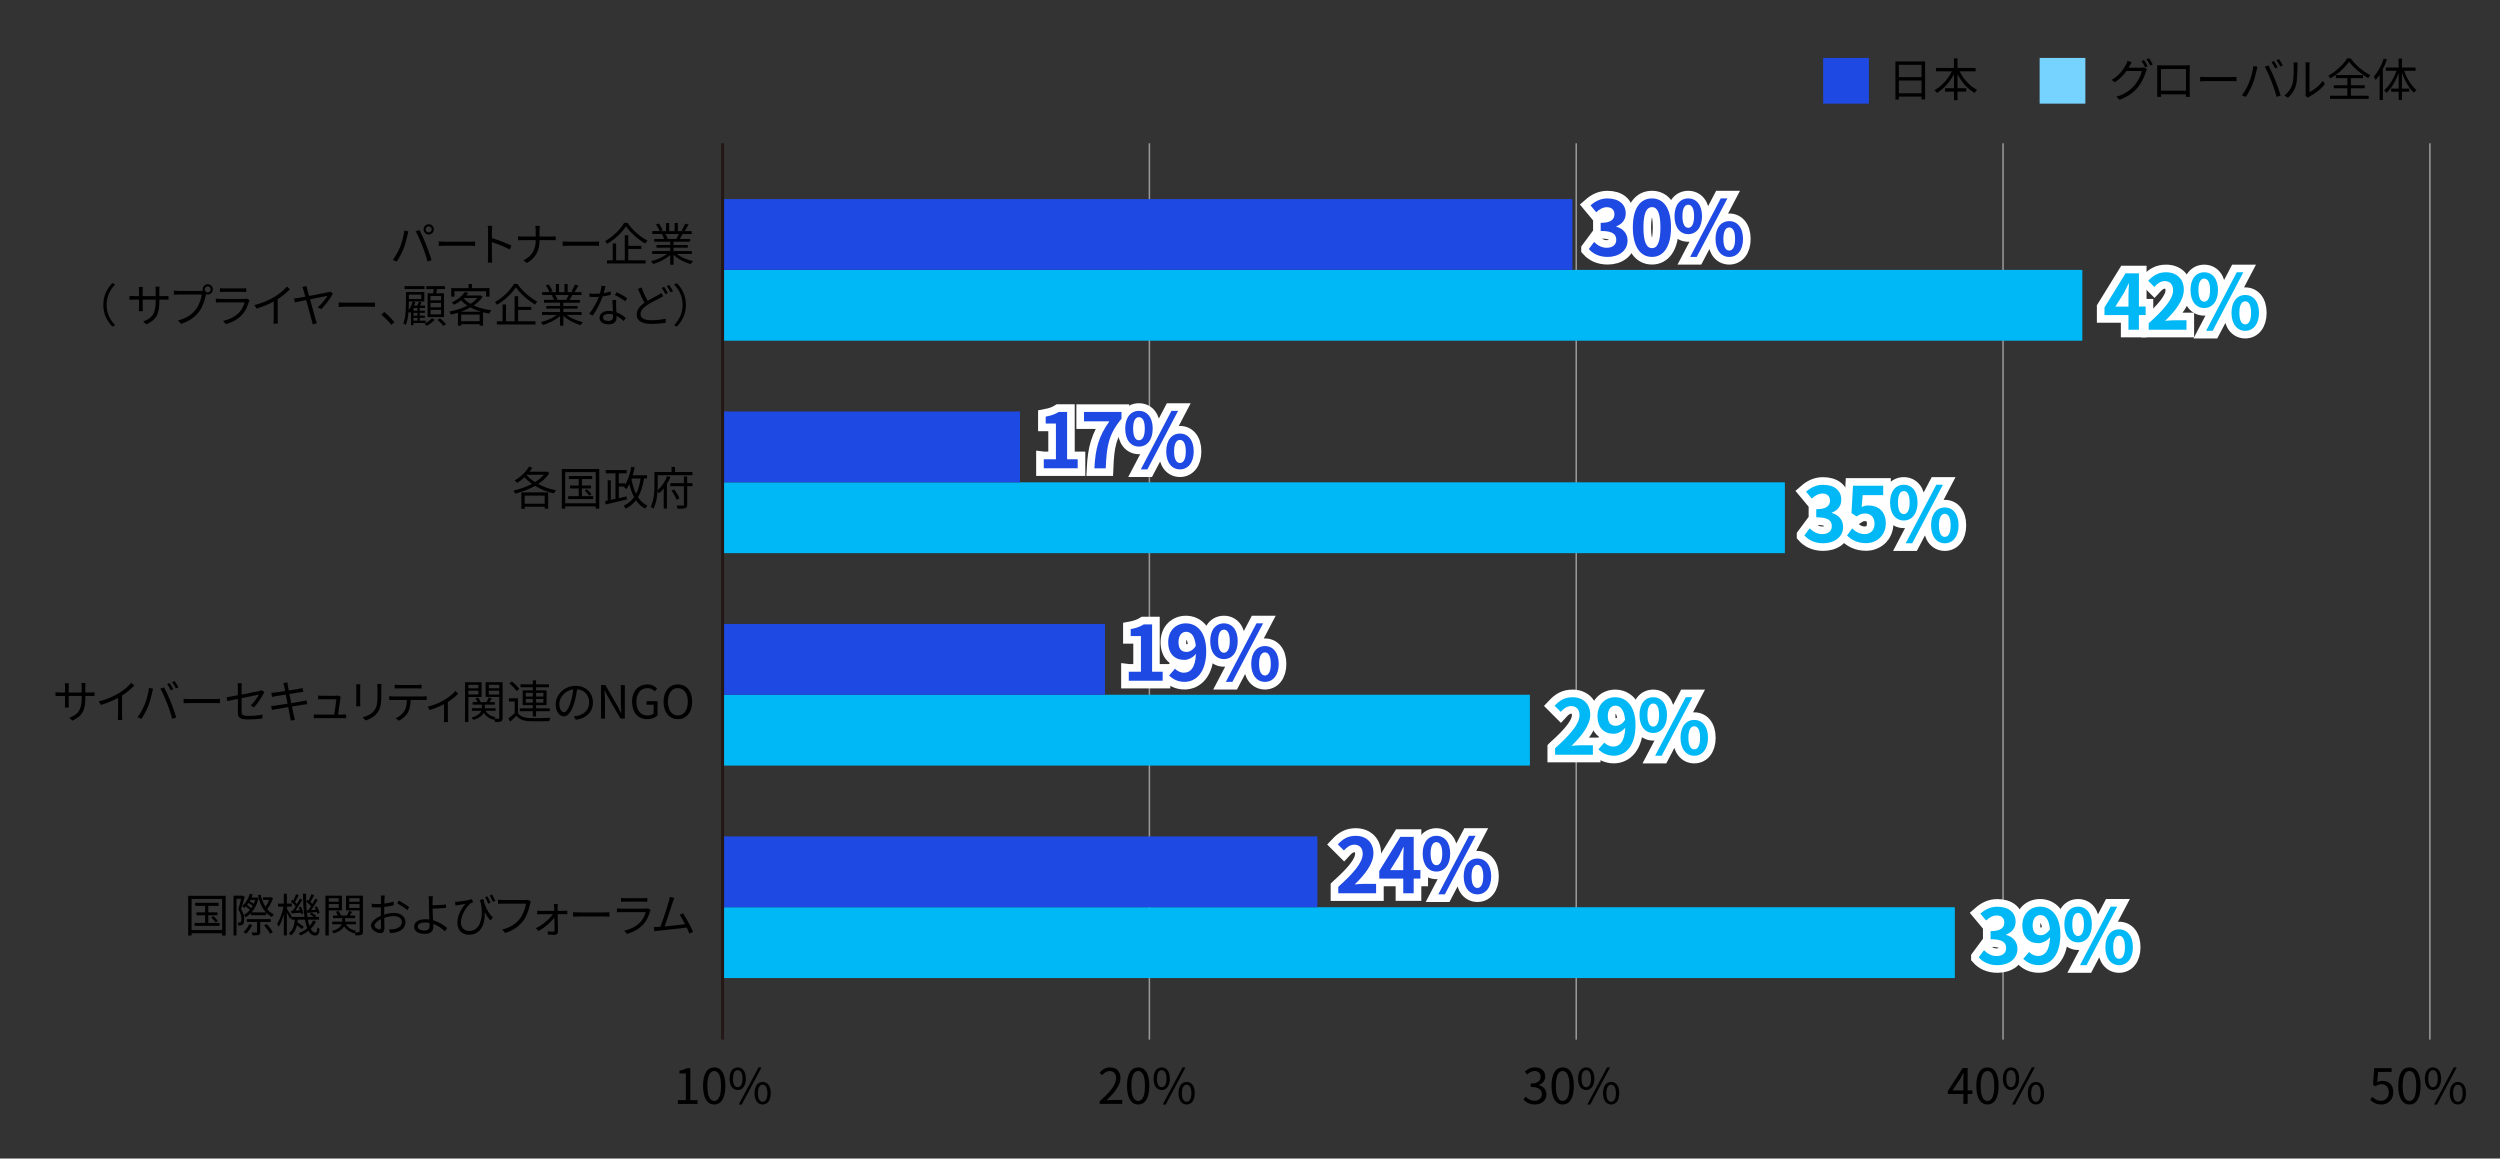 <?xml version="1.0" encoding="UTF-8"?>
<svg id="_レイヤー_1" data-name="レイヤー 1" xmlns="http://www.w3.org/2000/svg" viewBox="0 0 820 380">
  <rect x="0" y="0" width="820" height="380" fill="#333333" stroke="none"/>
  <defs>
    <style>
      .cls-1 {
        fill: #00b8f5;
      }

      .cls-2 {
        fill: #1e49e2;
      }

      .cls-3 {
        fill: #76d2ff;
      }

      .cls-4 {
        stroke: #fff;
        stroke-linecap: round;
        stroke-width: 5px;
      }

      .cls-4, .cls-5, .cls-6 {
        fill: none;
      }

      .cls-5 {
        stroke: #231815;
      }

      .cls-5, .cls-6 {
        stroke-miterlimit: 10;
      }

      .cls-6 {
        stroke: #989898;
        stroke-width: .5px;
      }
    </style>
  </defs>
  <g>
    <line class="cls-6" x1="797" y1="341" x2="797" y2="47"/>
    <line class="cls-6" x1="657" y1="341" x2="657" y2="47"/>
    <line class="cls-6" x1="517" y1="341" x2="517" y2="47"/>
    <line class="cls-6" x1="377" y1="341" x2="377" y2="47"/>
  </g>
  <rect class="cls-1" x="237" y="88.52" width="446" height="23.23"/>
  <rect class="cls-1" x="237" y="158.2" width="348.44" height="23.23"/>
  <rect class="cls-1" x="237" y="227.88" width="264.81" height="23.23"/>
  <rect class="cls-1" x="237" y="297.57" width="404.19" height="23.23"/>
  <rect class="cls-2" x="237" y="65.29" width="278.75" height="23.23"/>
  <rect class="cls-2" x="237" y="134.97" width="97.56" height="23.23"/>
  <rect class="cls-2" x="237" y="204.66" width="125.44" height="23.23"/>
  <rect class="cls-2" x="237" y="274.34" width="195.12" height="23.23"/>
  <g>
    <path d="m777.42,360.72l.72-.96c.67.67,1.52,1.3,2.88,1.3s2.5-1.06,2.5-2.77-.96-2.67-2.43-2.67c-.78,0-1.28.24-1.95.69l-.78-.48.37-5.49h5.71v1.25h-4.43l-.29,3.39c.51-.29,1.04-.46,1.74-.46,1.95,0,3.54,1.15,3.54,3.73s-1.86,4.03-3.84,4.03c-1.83,0-2.95-.77-3.73-1.55Z"/>
    <path d="m786.63,356.16c0-4.08,1.42-6.05,3.67-6.05s3.65,1.99,3.65,6.05-1.42,6.11-3.65,6.11-3.67-2.03-3.67-6.11Zm5.89,0c0-3.43-.9-4.87-2.22-4.87s-2.24,1.44-2.24,4.87.9,4.95,2.24,4.95,2.22-1.49,2.22-4.95Z"/>
    <path d="m795.35,353.79c0-2.35,1.06-3.68,2.66-3.68s2.67,1.33,2.67,3.68-1.06,3.73-2.67,3.73-2.66-1.36-2.66-3.73Zm4.23,0c0-1.87-.64-2.79-1.57-2.79s-1.55.91-1.55,2.79.64,2.82,1.55,2.82,1.57-.94,1.57-2.82Zm5.25-3.68h.99l-6.48,12.17h-.98l6.47-12.17Zm-1.31,8.45c0-2.35,1.07-3.68,2.67-3.68s2.66,1.33,2.66,3.68-1.06,3.71-2.66,3.71-2.67-1.34-2.67-3.71Zm4.23,0c0-1.87-.64-2.79-1.55-2.79s-1.57.91-1.57,2.79.64,2.82,1.57,2.82,1.55-.94,1.55-2.82Z"/>
  </g>
  <g>
    <path d="m646.93,358.83h-1.55v3.23h-1.39v-3.23h-5.11v-.96l4.88-7.54h1.62v7.33h1.55v1.17Zm-2.95-1.17v-3.6c0-.58.06-1.52.1-2.13h-.06c-.29.58-.61,1.15-.94,1.73l-2.67,4h3.59Z"/>
    <path d="m648.23,356.16c0-4.08,1.42-6.05,3.67-6.05s3.65,1.99,3.65,6.05-1.42,6.11-3.65,6.11-3.67-2.03-3.67-6.11Zm5.89,0c0-3.43-.9-4.87-2.23-4.87s-2.24,1.44-2.24,4.87.9,4.95,2.24,4.95,2.23-1.49,2.23-4.95Z"/>
    <path d="m656.95,353.79c0-2.35,1.06-3.68,2.66-3.68s2.67,1.33,2.67,3.68-1.06,3.73-2.67,3.73-2.66-1.36-2.66-3.73Zm4.23,0c0-1.87-.64-2.79-1.57-2.79s-1.55.91-1.55,2.79.64,2.82,1.55,2.82,1.57-.94,1.57-2.82Zm5.25-3.68h.99l-6.48,12.17h-.98l6.47-12.17Zm-1.31,8.45c0-2.35,1.07-3.68,2.67-3.68s2.66,1.33,2.66,3.68-1.06,3.71-2.66,3.71-2.67-1.34-2.67-3.71Zm4.23,0c0-1.87-.64-2.79-1.55-2.79s-1.57.91-1.57,2.79.64,2.82,1.57,2.82,1.55-.94,1.55-2.82Z"/>
  </g>
  <g>
    <path d="m499.7,360.67l.74-.96c.69.72,1.58,1.34,2.91,1.34s2.38-.83,2.38-2.18-.94-2.35-3.65-2.35v-1.12c2.42,0,3.25-.98,3.25-2.24,0-1.14-.77-1.86-1.98-1.89-.94.03-1.78.51-2.43,1.17l-.78-.93c.88-.82,1.92-1.41,3.28-1.41,1.97,0,3.41,1.06,3.41,2.95,0,1.42-.85,2.37-2.1,2.83v.06c1.39.32,2.5,1.38,2.5,2.98,0,2.1-1.68,3.35-3.76,3.35-1.84,0-2.99-.77-3.76-1.6Z"/>
    <path d="m508.9,356.16c0-4.08,1.42-6.05,3.67-6.05s3.65,1.99,3.65,6.05-1.42,6.11-3.65,6.11-3.67-2.03-3.67-6.11Zm5.89,0c0-3.43-.9-4.87-2.23-4.87s-2.24,1.44-2.24,4.87.9,4.95,2.24,4.95,2.23-1.49,2.23-4.95Z"/>
    <path d="m517.62,353.79c0-2.35,1.06-3.68,2.66-3.68s2.67,1.33,2.67,3.68-1.06,3.73-2.67,3.73-2.66-1.36-2.66-3.73Zm4.23,0c0-1.87-.64-2.79-1.57-2.79s-1.55.91-1.55,2.79.64,2.82,1.55,2.82,1.57-.94,1.57-2.82Zm5.25-3.68h.99l-6.48,12.17h-.98l6.47-12.17Zm-1.31,8.45c0-2.35,1.07-3.68,2.67-3.68s2.66,1.33,2.66,3.68-1.06,3.71-2.66,3.71-2.67-1.34-2.67-3.71Zm4.23,0c0-1.87-.64-2.79-1.55-2.79s-1.57.91-1.57,2.79.64,2.82,1.57,2.82,1.55-.94,1.55-2.82Z"/>
  </g>
  <g>
    <path d="m360.7,361.2c3.68-3.22,5.38-5.55,5.38-7.57,0-1.34-.7-2.32-2.16-2.32-.96,0-1.79.59-2.43,1.36l-.85-.83c.96-1.04,1.97-1.73,3.46-1.73,2.1,0,3.41,1.38,3.41,3.47,0,2.34-1.84,4.72-4.59,7.33.61-.05,1.33-.11,1.92-.11h3.25v1.26h-7.38v-.86Z"/>
    <path d="m369.66,356.16c0-4.08,1.42-6.05,3.67-6.05s3.65,1.99,3.65,6.05-1.42,6.11-3.65,6.11-3.67-2.03-3.67-6.11Zm5.89,0c0-3.43-.9-4.87-2.23-4.87s-2.24,1.44-2.24,4.87.9,4.95,2.24,4.95,2.23-1.49,2.23-4.95Z"/>
    <path d="m378.38,353.79c0-2.35,1.06-3.68,2.66-3.68s2.67,1.33,2.67,3.68-1.06,3.73-2.67,3.73-2.66-1.36-2.66-3.73Zm4.23,0c0-1.87-.64-2.79-1.57-2.79s-1.55.91-1.55,2.79.64,2.82,1.55,2.82,1.57-.94,1.57-2.82Zm5.25-3.68h.99l-6.48,12.17h-.98l6.47-12.17Zm-1.31,8.45c0-2.35,1.07-3.68,2.67-3.68s2.66,1.33,2.66,3.68-1.06,3.71-2.66,3.71-2.67-1.34-2.67-3.71Zm4.23,0c0-1.87-.64-2.79-1.55-2.79s-1.57.91-1.57,2.79.64,2.82,1.57,2.82,1.55-.94,1.55-2.82Z"/>
  </g>
  <g>
    <g>
      <path class="cls-4" d="m521.14,81.69l1.72-2.32c1.1,1.07,2.45,1.9,4.12,1.9,1.87,0,3.15-.92,3.15-2.57,0-1.82-1.07-2.95-5.1-2.95v-2.65c3.4,0,4.5-1.17,4.5-2.82,0-1.45-.9-2.3-2.47-2.32-1.32.02-2.4.65-3.5,1.65l-1.87-2.25c1.6-1.4,3.37-2.27,5.55-2.27,3.57,0,6,1.75,6,4.92,0,2-1.12,3.45-3.1,4.22v.12c2.1.57,3.7,2.12,3.7,4.55,0,3.4-2.97,5.37-6.5,5.37-2.92,0-4.9-1.1-6.2-2.57Z"/>
      <path class="cls-4" d="m535.57,74.6c0-6.4,2.5-9.52,6.27-9.52s6.25,3.15,6.25,9.52-2.5,9.67-6.25,9.67-6.27-3.3-6.27-9.67Zm9.05,0c0-5.17-1.2-6.67-2.77-6.67s-2.8,1.5-2.8,6.67,1.2,6.8,2.8,6.8,2.77-1.6,2.77-6.8Z"/>
      <path class="cls-4" d="m549.24,70.9c0-3.7,1.85-5.82,4.5-5.82s4.52,2.12,4.52,5.82-1.87,5.9-4.52,5.9-4.5-2.17-4.5-5.9Zm6.42,0c0-2.72-.85-3.75-1.92-3.75s-1.9,1.02-1.9,3.75.83,3.82,1.9,3.82,1.92-1.1,1.92-3.82Zm8.75-5.82h2.17l-10.07,19.2h-2.15l10.05-19.2Zm-1.72,13.3c0-3.72,1.87-5.85,4.5-5.85s4.52,2.12,4.52,5.85-1.9,5.9-4.52,5.9-4.5-2.2-4.5-5.9Zm6.42,0c0-2.72-.85-3.77-1.92-3.77s-1.92,1.05-1.92,3.77.85,3.8,1.92,3.8,1.92-1.07,1.92-3.8Z"/>
    </g>
    <g>
      <path class="cls-2" d="m521.14,81.69l1.72-2.32c1.1,1.07,2.45,1.9,4.12,1.9,1.87,0,3.15-.92,3.15-2.57,0-1.82-1.07-2.95-5.1-2.95v-2.65c3.4,0,4.5-1.17,4.5-2.82,0-1.45-.9-2.3-2.47-2.32-1.32.02-2.4.65-3.5,1.65l-1.87-2.25c1.6-1.4,3.37-2.27,5.55-2.27,3.57,0,6,1.75,6,4.92,0,2-1.12,3.45-3.1,4.22v.12c2.1.57,3.7,2.12,3.7,4.55,0,3.4-2.97,5.37-6.5,5.37-2.92,0-4.9-1.1-6.2-2.57Z"/>
      <path class="cls-2" d="m535.57,74.6c0-6.4,2.5-9.52,6.27-9.52s6.25,3.15,6.25,9.52-2.5,9.67-6.25,9.67-6.27-3.3-6.27-9.67Zm9.05,0c0-5.17-1.2-6.67-2.77-6.67s-2.8,1.5-2.8,6.67,1.2,6.8,2.8,6.8,2.77-1.6,2.77-6.8Z"/>
      <path class="cls-2" d="m549.24,70.9c0-3.7,1.85-5.82,4.5-5.82s4.52,2.12,4.52,5.82-1.87,5.9-4.52,5.9-4.5-2.17-4.5-5.9Zm6.42,0c0-2.72-.85-3.75-1.92-3.75s-1.9,1.02-1.9,3.75.83,3.82,1.9,3.82,1.92-1.1,1.92-3.82Zm8.75-5.82h2.17l-10.07,19.2h-2.15l10.05-19.2Zm-1.72,13.3c0-3.72,1.87-5.85,4.5-5.85s4.52,2.12,4.52,5.85-1.9,5.9-4.52,5.9-4.5-2.2-4.5-5.9Zm6.42,0c0-2.72-.85-3.77-1.92-3.77s-1.92,1.05-1.92,3.77.85,3.8,1.92,3.8,1.92-1.07,1.92-3.8Z"/>
    </g>
  </g>
  <g>
    <g>
      <path class="cls-4" d="m703.76,103.35h-2.2v4.8h-3.42v-4.8h-7.87v-2.5l6.9-11.2h4.4v10.9h2.2v2.8Zm-5.62-2.8v-3.77c0-1.08.1-2.75.15-3.82h-.1c-.45.97-.95,2-1.47,3l-2.87,4.6h4.3Z"/>
      <path class="cls-4" d="m704.78,106.02c5.02-4.5,8-7.97,8-10.82,0-1.87-1.02-3-2.77-3-1.35,0-2.47.88-3.4,1.9l-2-2c1.7-1.8,3.35-2.8,5.87-2.8,3.5,0,5.82,2.25,5.82,5.7s-2.77,6.95-6.15,10.25c.92-.1,2.15-.2,3-.2h4.02v3.1h-12.4v-2.12Z"/>
      <path class="cls-4" d="m718.48,95.13c0-3.7,1.85-5.82,4.5-5.82s4.52,2.12,4.52,5.82-1.87,5.9-4.52,5.9-4.5-2.17-4.5-5.9Zm6.42,0c0-2.72-.85-3.75-1.92-3.75s-1.9,1.02-1.9,3.75.82,3.82,1.9,3.82,1.92-1.1,1.92-3.82Zm8.75-5.82h2.17l-10.07,19.2h-2.15l10.05-19.2Zm-1.72,13.3c0-3.72,1.87-5.85,4.5-5.85s4.52,2.12,4.52,5.85-1.9,5.9-4.52,5.9-4.5-2.2-4.5-5.9Zm6.42,0c0-2.72-.85-3.77-1.92-3.77s-1.92,1.05-1.92,3.77.85,3.8,1.92,3.8,1.92-1.07,1.92-3.8Z"/>
    </g>
    <g>
      <path class="cls-1" d="m703.76,103.35h-2.2v4.8h-3.42v-4.8h-7.87v-2.5l6.9-11.2h4.4v10.9h2.2v2.8Zm-5.62-2.8v-3.77c0-1.08.1-2.75.15-3.82h-.1c-.45.97-.95,2-1.47,3l-2.87,4.6h4.3Z"/>
      <path class="cls-1" d="m704.78,106.02c5.02-4.5,8-7.97,8-10.82,0-1.87-1.02-3-2.77-3-1.35,0-2.47.88-3.4,1.9l-2-2c1.7-1.8,3.35-2.8,5.87-2.8,3.5,0,5.82,2.25,5.82,5.7s-2.77,6.95-6.15,10.25c.92-.1,2.15-.2,3-.2h4.02v3.1h-12.4v-2.12Z"/>
      <path class="cls-1" d="m718.48,95.13c0-3.7,1.85-5.82,4.5-5.82s4.52,2.12,4.52,5.82-1.87,5.9-4.52,5.9-4.5-2.17-4.5-5.9Zm6.42,0c0-2.72-.85-3.75-1.92-3.75s-1.9,1.02-1.9,3.75.82,3.82,1.9,3.82,1.92-1.1,1.92-3.82Zm8.75-5.82h2.17l-10.07,19.2h-2.15l10.05-19.2Zm-1.72,13.3c0-3.72,1.87-5.85,4.5-5.85s4.52,2.12,4.52,5.85-1.9,5.9-4.52,5.9-4.5-2.2-4.5-5.9Zm6.42,0c0-2.72-.85-3.77-1.92-3.77s-1.92,1.05-1.92,3.77.85,3.8,1.92,3.8,1.92-1.07,1.92-3.8Z"/>
    </g>
  </g>
  <g>
    <g>
      <path class="cls-4" d="m342.37,150.63h3.97v-11.7h-3.35v-2.27c1.85-.35,3.12-.82,4.3-1.55h2.72v15.52h3.47v2.97h-11.12v-2.97Z"/>
      <path class="cls-4" d="m363.87,138.19h-8.32v-3.07h12.3v2.22c-4.3,5.25-4.87,9.02-5.17,16.27h-3.72c.32-6.42,1.4-10.52,4.92-15.42Z"/>
      <path class="cls-4" d="m369.07,140.58c0-3.7,1.85-5.82,4.5-5.82s4.52,2.12,4.52,5.82-1.87,5.9-4.52,5.9-4.5-2.17-4.5-5.9Zm6.42,0c0-2.72-.85-3.75-1.92-3.75s-1.9,1.02-1.9,3.75.82,3.82,1.9,3.82,1.92-1.1,1.92-3.82Zm8.75-5.82h2.17l-10.07,19.2h-2.15l10.05-19.2Zm-1.72,13.3c0-3.72,1.87-5.85,4.5-5.85s4.52,2.12,4.52,5.85-1.9,5.9-4.52,5.9-4.5-2.2-4.5-5.9Zm6.42,0c0-2.72-.85-3.77-1.92-3.77s-1.92,1.05-1.92,3.77.85,3.8,1.92,3.8,1.92-1.07,1.92-3.8Z"/>
    </g>
    <g>
      <path class="cls-2" d="m342.37,150.63h3.97v-11.7h-3.35v-2.27c1.85-.35,3.12-.82,4.3-1.55h2.72v15.52h3.47v2.97h-11.12v-2.97Z"/>
      <path class="cls-2" d="m363.87,138.19h-8.32v-3.07h12.3v2.22c-4.3,5.25-4.87,9.02-5.17,16.27h-3.72c.32-6.42,1.4-10.52,4.92-15.42Z"/>
      <path class="cls-2" d="m369.07,140.58c0-3.7,1.85-5.82,4.5-5.82s4.52,2.12,4.52,5.82-1.87,5.9-4.52,5.9-4.5-2.17-4.5-5.9Zm6.42,0c0-2.72-.85-3.75-1.92-3.75s-1.9,1.02-1.9,3.75.82,3.82,1.9,3.82,1.92-1.1,1.92-3.82Zm8.75-5.82h2.17l-10.07,19.2h-2.15l10.05-19.2Zm-1.72,13.3c0-3.72,1.87-5.85,4.5-5.85s4.52,2.12,4.52,5.85-1.9,5.9-4.52,5.9-4.5-2.2-4.5-5.9Zm6.42,0c0-2.72-.85-3.77-1.92-3.77s-1.92,1.05-1.92,3.77.85,3.8,1.92,3.8,1.92-1.07,1.92-3.8Z"/>
    </g>
  </g>
  <g>
    <g>
      <path class="cls-4" d="m591.84,175.61l1.72-2.32c1.1,1.07,2.45,1.9,4.12,1.9,1.87,0,3.15-.92,3.15-2.57,0-1.82-1.07-2.95-5.1-2.95v-2.65c3.4,0,4.5-1.17,4.5-2.82,0-1.45-.9-2.3-2.47-2.32-1.32.02-2.4.65-3.5,1.65l-1.87-2.25c1.6-1.4,3.37-2.27,5.55-2.27,3.57,0,6,1.75,6,4.92,0,2-1.12,3.45-3.1,4.22v.12c2.1.57,3.7,2.12,3.7,4.55,0,3.4-2.97,5.37-6.5,5.37-2.92,0-4.9-1.1-6.2-2.57Z"/>
      <path class="cls-4" d="m605.81,175.66l1.7-2.35c1.05,1.02,2.35,1.87,4.07,1.87,1.92,0,3.27-1.22,3.27-3.4s-1.25-3.35-3.12-3.35c-1.1,0-1.7.27-2.77.97l-1.67-1.1.5-8.97h9.9v3.07h-6.72l-.35,3.92c.72-.35,1.37-.53,2.22-.53,3.1,0,5.7,1.85,5.7,5.87s-3.05,6.5-6.47,6.5c-2.92,0-4.87-1.15-6.25-2.52Z"/>
      <path class="cls-4" d="m619.94,164.82c0-3.7,1.85-5.82,4.5-5.82s4.52,2.12,4.52,5.82-1.87,5.9-4.52,5.9-4.5-2.17-4.5-5.9Zm6.42,0c0-2.72-.85-3.75-1.92-3.75s-1.9,1.02-1.9,3.75.82,3.82,1.9,3.82,1.92-1.1,1.92-3.82Zm8.75-5.82h2.17l-10.07,19.2h-2.15l10.05-19.2Zm-1.72,13.3c0-3.72,1.87-5.85,4.5-5.85s4.52,2.12,4.52,5.85-1.9,5.9-4.52,5.9-4.5-2.2-4.5-5.9Zm6.42,0c0-2.72-.85-3.77-1.92-3.77s-1.92,1.05-1.92,3.77.85,3.8,1.92,3.8,1.92-1.07,1.92-3.8Z"/>
    </g>
    <g>
      <path class="cls-1" d="m591.84,175.61l1.72-2.32c1.1,1.07,2.45,1.9,4.12,1.9,1.87,0,3.15-.92,3.15-2.57,0-1.82-1.07-2.95-5.1-2.95v-2.65c3.4,0,4.5-1.17,4.5-2.82,0-1.45-.9-2.3-2.47-2.32-1.32.02-2.4.65-3.5,1.65l-1.87-2.25c1.6-1.4,3.37-2.27,5.55-2.27,3.57,0,6,1.75,6,4.92,0,2-1.12,3.45-3.1,4.22v.12c2.1.57,3.7,2.12,3.7,4.55,0,3.4-2.97,5.37-6.5,5.37-2.92,0-4.9-1.1-6.2-2.57Z"/>
      <path class="cls-1" d="m605.81,175.66l1.7-2.35c1.05,1.02,2.35,1.87,4.07,1.87,1.92,0,3.27-1.22,3.27-3.4s-1.25-3.35-3.12-3.35c-1.1,0-1.7.27-2.77.97l-1.67-1.1.5-8.97h9.9v3.07h-6.72l-.35,3.92c.72-.35,1.37-.53,2.22-.53,3.1,0,5.7,1.85,5.7,5.87s-3.05,6.5-6.47,6.5c-2.92,0-4.87-1.15-6.25-2.52Z"/>
      <path class="cls-1" d="m619.94,164.82c0-3.7,1.85-5.82,4.5-5.82s4.52,2.12,4.52,5.82-1.87,5.9-4.52,5.9-4.5-2.17-4.5-5.9Zm6.42,0c0-2.72-.85-3.75-1.92-3.75s-1.9,1.02-1.9,3.75.82,3.82,1.9,3.82,1.92-1.1,1.92-3.82Zm8.75-5.82h2.17l-10.07,19.2h-2.15l10.05-19.2Zm-1.72,13.3c0-3.72,1.87-5.85,4.5-5.85s4.52,2.12,4.52,5.85-1.9,5.9-4.52,5.9-4.5-2.2-4.5-5.9Zm6.42,0c0-2.72-.85-3.77-1.92-3.77s-1.92,1.05-1.92,3.77.85,3.8,1.92,3.8,1.92-1.07,1.92-3.8Z"/>
    </g>
  </g>
  <g>
    <g>
      <path class="cls-4" d="m370.25,220.32h3.97v-11.7h-3.35v-2.27c1.85-.35,3.12-.82,4.3-1.55h2.72v15.52h3.47v2.97h-11.12v-2.97Z"/>
      <path class="cls-4" d="m385.4,219.35c.67.72,1.82,1.3,2.92,1.3,2.07,0,3.8-1.57,3.95-6.22-.95,1.25-2.52,2.02-3.8,2.02-3.07,0-5.3-1.9-5.3-5.82s2.65-6.17,5.82-6.17c3.5,0,6.65,2.75,6.65,9.17,0,7-3.42,10.02-7.1,10.02-2.3,0-3.97-.97-5.07-2.1l1.92-2.2Zm6.82-7.5c-.32-3.37-1.6-4.62-3.17-4.62-1.38,0-2.5,1.12-2.5,3.4s1.02,3.2,2.62,3.2c1,0,2.15-.55,3.05-1.97Z"/>
      <path class="cls-4" d="m396.95,210.28c0-3.7,1.85-5.82,4.5-5.82s4.52,2.12,4.52,5.82-1.87,5.9-4.52,5.9-4.5-2.17-4.5-5.9Zm6.42,0c0-2.72-.85-3.75-1.92-3.75s-1.9,1.02-1.9,3.75.83,3.82,1.9,3.82,1.92-1.1,1.92-3.82Zm8.75-5.82h2.17l-10.07,19.2h-2.15l10.05-19.2Zm-1.72,13.3c0-3.72,1.87-5.85,4.5-5.85s4.52,2.12,4.52,5.85-1.9,5.9-4.52,5.9-4.5-2.2-4.5-5.9Zm6.42,0c0-2.72-.85-3.77-1.92-3.77s-1.92,1.05-1.92,3.77.85,3.8,1.92,3.8,1.92-1.07,1.92-3.8Z"/>
    </g>
    <g>
      <path class="cls-2" d="m370.25,220.32h3.97v-11.7h-3.35v-2.27c1.85-.35,3.12-.82,4.3-1.55h2.72v15.52h3.47v2.97h-11.12v-2.97Z"/>
      <path class="cls-2" d="m385.4,219.35c.67.72,1.82,1.3,2.92,1.3,2.07,0,3.8-1.57,3.95-6.22-.95,1.25-2.52,2.02-3.8,2.02-3.07,0-5.3-1.9-5.3-5.82s2.65-6.17,5.82-6.17c3.5,0,6.65,2.75,6.65,9.17,0,7-3.42,10.02-7.1,10.02-2.3,0-3.97-.97-5.07-2.1l1.92-2.2Zm6.82-7.5c-.32-3.37-1.6-4.62-3.17-4.62-1.38,0-2.5,1.12-2.5,3.4s1.02,3.2,2.62,3.2c1,0,2.15-.55,3.05-1.97Z"/>
      <path class="cls-2" d="m396.95,210.28c0-3.7,1.85-5.82,4.5-5.82s4.52,2.12,4.52,5.82-1.87,5.9-4.52,5.9-4.5-2.17-4.5-5.9Zm6.42,0c0-2.72-.85-3.75-1.92-3.75s-1.9,1.02-1.9,3.75.83,3.82,1.9,3.82,1.92-1.1,1.92-3.82Zm8.75-5.82h2.17l-10.07,19.2h-2.15l10.05-19.2Zm-1.72,13.3c0-3.72,1.87-5.85,4.5-5.85s4.52,2.12,4.52,5.85-1.9,5.9-4.52,5.9-4.5-2.2-4.5-5.9Zm6.42,0c0-2.72-.85-3.77-1.92-3.77s-1.92,1.05-1.92,3.77.85,3.8,1.92,3.8,1.92-1.07,1.92-3.8Z"/>
    </g>
  </g>
  <g>
    <g>
      <path class="cls-4" d="m510.08,245.41c5.02-4.5,8-7.97,8-10.82,0-1.87-1.02-3-2.77-3-1.35,0-2.47.88-3.4,1.9l-2-2c1.7-1.8,3.35-2.8,5.87-2.8,3.5,0,5.82,2.25,5.82,5.7s-2.77,6.95-6.15,10.25c.92-.1,2.15-.2,3-.2h4.02v3.1h-12.4v-2.12Z"/>
      <path class="cls-4" d="m526.21,243.58c.67.72,1.82,1.3,2.92,1.3,2.07,0,3.8-1.57,3.95-6.22-.95,1.25-2.52,2.02-3.8,2.02-3.07,0-5.3-1.9-5.3-5.82s2.65-6.17,5.82-6.17c3.5,0,6.65,2.75,6.65,9.17,0,7-3.42,10.02-7.1,10.02-2.3,0-3.97-.97-5.07-2.1l1.92-2.2Zm6.82-7.5c-.32-3.37-1.6-4.62-3.17-4.62-1.38,0-2.5,1.12-2.5,3.4s1.02,3.2,2.62,3.2c1,0,2.15-.55,3.05-1.97Z"/>
      <path class="cls-4" d="m537.76,234.51c0-3.7,1.85-5.82,4.5-5.82s4.52,2.12,4.52,5.82-1.87,5.9-4.52,5.9-4.5-2.17-4.5-5.9Zm6.42,0c0-2.72-.85-3.75-1.92-3.75s-1.9,1.02-1.9,3.75.83,3.82,1.9,3.82,1.92-1.1,1.92-3.82Zm8.75-5.82h2.17l-10.07,19.2h-2.15l10.05-19.2Zm-1.72,13.3c0-3.72,1.87-5.85,4.5-5.85s4.52,2.12,4.52,5.85-1.9,5.9-4.52,5.9-4.5-2.2-4.5-5.9Zm6.42,0c0-2.72-.85-3.77-1.92-3.77s-1.92,1.05-1.92,3.77.85,3.8,1.92,3.8,1.92-1.07,1.92-3.8Z"/>
    </g>
    <g>
      <path class="cls-1" d="m510.08,245.41c5.02-4.5,8-7.97,8-10.82,0-1.87-1.02-3-2.77-3-1.35,0-2.47.88-3.4,1.9l-2-2c1.7-1.8,3.35-2.8,5.87-2.8,3.5,0,5.82,2.25,5.82,5.7s-2.77,6.95-6.15,10.25c.92-.1,2.15-.2,3-.2h4.02v3.1h-12.4v-2.12Z"/>
      <path class="cls-1" d="m526.21,243.58c.67.72,1.82,1.3,2.92,1.3,2.07,0,3.8-1.57,3.95-6.22-.95,1.25-2.52,2.02-3.8,2.02-3.07,0-5.3-1.9-5.3-5.82s2.65-6.17,5.82-6.17c3.5,0,6.65,2.75,6.65,9.17,0,7-3.42,10.02-7.1,10.02-2.3,0-3.97-.97-5.07-2.1l1.92-2.2Zm6.82-7.5c-.32-3.37-1.6-4.62-3.17-4.62-1.38,0-2.5,1.12-2.5,3.4s1.02,3.2,2.62,3.2c1,0,2.15-.55,3.05-1.97Z"/>
      <path class="cls-1" d="m537.76,234.51c0-3.7,1.85-5.82,4.5-5.82s4.52,2.12,4.52,5.82-1.87,5.9-4.52,5.9-4.5-2.17-4.5-5.9Zm6.42,0c0-2.72-.85-3.75-1.92-3.75s-1.9,1.02-1.9,3.75.83,3.82,1.9,3.82,1.92-1.1,1.92-3.82Zm8.75-5.82h2.17l-10.07,19.2h-2.15l10.05-19.2Zm-1.72,13.3c0-3.72,1.87-5.85,4.5-5.85s4.52,2.12,4.52,5.85-1.9,5.9-4.52,5.9-4.5-2.2-4.5-5.9Zm6.42,0c0-2.72-.85-3.77-1.92-3.77s-1.92,1.05-1.92,3.77.85,3.8,1.92,3.8,1.92-1.07,1.92-3.8Z"/>
    </g>
  </g>
  <g>
    <g>
      <path class="cls-4" d="m438.97,290.87c5.02-4.5,8-7.97,8-10.82,0-1.87-1.02-3-2.77-3-1.35,0-2.47.88-3.4,1.9l-2-2c1.7-1.8,3.35-2.8,5.87-2.8,3.5,0,5.82,2.25,5.82,5.7s-2.77,6.95-6.15,10.25c.92-.1,2.15-.2,3-.2h4.02v3.1h-12.4v-2.12Z"/>
      <path class="cls-4" d="m465.89,288.19h-2.2v4.8h-3.42v-4.8h-7.87v-2.5l6.9-11.2h4.4v10.9h2.2v2.8Zm-5.62-2.8v-3.77c0-1.08.1-2.75.15-3.82h-.1c-.45.97-.95,2-1.47,3l-2.87,4.6h4.3Z"/>
      <path class="cls-4" d="m466.64,279.97c0-3.7,1.85-5.82,4.5-5.82s4.52,2.12,4.52,5.82-1.87,5.9-4.52,5.9-4.5-2.17-4.5-5.9Zm6.42,0c0-2.72-.85-3.75-1.92-3.75s-1.9,1.02-1.9,3.75.82,3.82,1.9,3.82,1.92-1.1,1.92-3.82Zm8.75-5.82h2.17l-10.07,19.2h-2.15l10.05-19.2Zm-1.72,13.3c0-3.72,1.87-5.85,4.5-5.85s4.52,2.12,4.52,5.85-1.9,5.9-4.52,5.9-4.5-2.2-4.5-5.9Zm6.42,0c0-2.72-.85-3.77-1.92-3.77s-1.92,1.05-1.92,3.77.85,3.8,1.92,3.8,1.92-1.07,1.92-3.8Z"/>
    </g>
    <g>
      <path class="cls-2" d="m438.97,290.87c5.02-4.5,8-7.97,8-10.82,0-1.87-1.02-3-2.77-3-1.35,0-2.47.88-3.4,1.9l-2-2c1.7-1.8,3.35-2.8,5.87-2.8,3.5,0,5.82,2.25,5.82,5.7s-2.77,6.95-6.15,10.25c.92-.1,2.15-.2,3-.2h4.02v3.1h-12.4v-2.12Z"/>
      <path class="cls-2" d="m465.89,288.19h-2.2v4.8h-3.42v-4.8h-7.87v-2.5l6.9-11.2h4.4v10.9h2.2v2.8Zm-5.62-2.8v-3.77c0-1.08.1-2.75.15-3.82h-.1c-.45.97-.95,2-1.47,3l-2.87,4.6h4.3Z"/>
      <path class="cls-2" d="m466.64,279.97c0-3.7,1.85-5.82,4.5-5.82s4.52,2.12,4.52,5.82-1.87,5.9-4.52,5.9-4.5-2.17-4.5-5.9Zm6.42,0c0-2.72-.85-3.75-1.92-3.75s-1.9,1.02-1.9,3.75.82,3.82,1.9,3.82,1.92-1.1,1.92-3.82Zm8.75-5.82h2.17l-10.07,19.2h-2.15l10.05-19.2Zm-1.72,13.3c0-3.72,1.87-5.85,4.5-5.85s4.52,2.12,4.52,5.85-1.9,5.9-4.52,5.9-4.5-2.2-4.5-5.9Zm6.42,0c0-2.72-.85-3.77-1.92-3.77s-1.92,1.05-1.92,3.77.85,3.8,1.92,3.8,1.92-1.07,1.92-3.8Z"/>
    </g>
  </g>
  <g>
    <g>
      <path class="cls-4" d="m649.02,314l1.72-2.32c1.1,1.07,2.45,1.9,4.12,1.9,1.87,0,3.15-.92,3.15-2.57,0-1.82-1.07-2.95-5.1-2.95v-2.65c3.4,0,4.5-1.17,4.5-2.82,0-1.45-.9-2.3-2.47-2.32-1.32.02-2.4.65-3.5,1.65l-1.87-2.25c1.6-1.4,3.37-2.27,5.55-2.27,3.57,0,6,1.75,6,4.92,0,2-1.12,3.45-3.1,4.22v.12c2.1.57,3.7,2.12,3.7,4.55,0,3.4-2.97,5.37-6.5,5.37-2.92,0-4.9-1.1-6.2-2.57Z"/>
      <path class="cls-4" d="m665.56,312.27c.67.72,1.82,1.3,2.92,1.3,2.07,0,3.8-1.57,3.95-6.22-.95,1.25-2.52,2.02-3.8,2.02-3.07,0-5.3-1.9-5.3-5.82s2.65-6.17,5.82-6.17c3.5,0,6.65,2.75,6.65,9.17,0,7-3.42,10.02-7.1,10.02-2.3,0-3.97-.97-5.07-2.1l1.92-2.2Zm6.82-7.5c-.32-3.37-1.6-4.62-3.17-4.62-1.38,0-2.5,1.12-2.5,3.4s1.02,3.2,2.62,3.2c1,0,2.15-.55,3.05-1.97Z"/>
      <path class="cls-4" d="m677.11,303.2c0-3.7,1.85-5.82,4.5-5.82s4.52,2.12,4.52,5.82-1.87,5.9-4.52,5.9-4.5-2.17-4.5-5.9Zm6.42,0c0-2.72-.85-3.75-1.92-3.75s-1.9,1.02-1.9,3.75.83,3.82,1.9,3.82,1.92-1.1,1.92-3.82Zm8.75-5.82h2.17l-10.07,19.2h-2.15l10.05-19.2Zm-1.72,13.3c0-3.72,1.87-5.85,4.5-5.85s4.52,2.12,4.52,5.85-1.9,5.9-4.52,5.9-4.5-2.2-4.5-5.9Zm6.42,0c0-2.72-.85-3.77-1.92-3.77s-1.92,1.05-1.92,3.77.85,3.8,1.92,3.8,1.92-1.07,1.92-3.8Z"/>
    </g>
    <g>
      <path class="cls-1" d="m649.02,314l1.72-2.32c1.1,1.07,2.45,1.9,4.12,1.9,1.87,0,3.15-.92,3.15-2.57,0-1.82-1.07-2.95-5.1-2.95v-2.65c3.4,0,4.5-1.17,4.5-2.82,0-1.45-.9-2.3-2.47-2.32-1.32.02-2.4.65-3.5,1.65l-1.87-2.25c1.6-1.4,3.37-2.27,5.55-2.27,3.57,0,6,1.75,6,4.92,0,2-1.12,3.45-3.1,4.22v.12c2.1.57,3.7,2.12,3.7,4.55,0,3.4-2.97,5.37-6.5,5.37-2.92,0-4.9-1.1-6.2-2.57Z"/>
      <path class="cls-1" d="m665.56,312.27c.67.72,1.82,1.3,2.92,1.3,2.07,0,3.8-1.57,3.95-6.22-.95,1.25-2.52,2.02-3.8,2.02-3.07,0-5.3-1.9-5.3-5.82s2.65-6.17,5.82-6.17c3.5,0,6.65,2.75,6.65,9.17,0,7-3.42,10.02-7.1,10.02-2.3,0-3.97-.97-5.07-2.1l1.92-2.2Zm6.82-7.5c-.32-3.37-1.6-4.62-3.17-4.62-1.38,0-2.5,1.12-2.5,3.4s1.02,3.2,2.62,3.2c1,0,2.15-.55,3.05-1.97Z"/>
      <path class="cls-1" d="m677.11,303.2c0-3.7,1.85-5.82,4.5-5.82s4.52,2.12,4.52,5.82-1.87,5.9-4.52,5.9-4.5-2.17-4.5-5.9Zm6.42,0c0-2.72-.85-3.75-1.92-3.75s-1.9,1.02-1.9,3.75.83,3.82,1.9,3.82,1.92-1.1,1.92-3.82Zm8.75-5.82h2.17l-10.07,19.2h-2.15l10.05-19.2Zm-1.72,13.3c0-3.72,1.87-5.85,4.5-5.85s4.52,2.12,4.52,5.85-1.9,5.9-4.52,5.9-4.5-2.2-4.5-5.9Zm6.42,0c0-2.72-.85-3.77-1.92-3.77s-1.92,1.05-1.92,3.77.85,3.8,1.92,3.8,1.92-1.07,1.92-3.8Z"/>
    </g>
  </g>
  <g>
    <path d="m222.34,360.85h2.61v-8.75h-2.08v-.93c1.04-.19,1.79-.46,2.43-.83h1.12v10.52h2.35v1.22h-6.43v-1.22Z"/>
    <path d="m230.6,356.16c0-4.08,1.42-6.05,3.67-6.05s3.65,1.99,3.65,6.05-1.42,6.11-3.65,6.11-3.67-2.03-3.67-6.11Zm5.89,0c0-3.43-.9-4.87-2.23-4.87s-2.24,1.44-2.24,4.87.9,4.95,2.24,4.95,2.23-1.49,2.23-4.95Z"/>
    <path d="m239.31,353.79c0-2.35,1.06-3.68,2.66-3.68s2.67,1.33,2.67,3.68-1.06,3.73-2.67,3.73-2.66-1.36-2.66-3.73Zm4.23,0c0-1.87-.64-2.79-1.57-2.79s-1.55.91-1.55,2.79.64,2.82,1.55,2.82,1.57-.94,1.57-2.82Zm5.25-3.68h.99l-6.48,12.17h-.98l6.47-12.17Zm-1.31,8.45c0-2.35,1.07-3.68,2.67-3.68s2.66,1.33,2.66,3.68-1.06,3.71-2.66,3.71-2.67-1.34-2.67-3.71Zm4.23,0c0-1.87-.64-2.79-1.55-2.79s-1.57.91-1.57,2.79.64,2.82,1.57,2.82,1.55-.94,1.55-2.82Z"/>
  </g>
  <g>
    <path d="m132.63,75.63l1.33.27c-.09.33-.21.76-.27,1.09-.21.93-.73,3.15-1.36,4.68-.56,1.38-1.37,2.93-2.21,4.12l-1.27-.54c.94-1.25,1.79-2.82,2.31-4.08.65-1.54,1.27-3.83,1.47-5.55Zm3.73.24l1.21-.4c.6,1.08,1.56,3.15,2.19,4.74.62,1.48,1.41,3.78,1.8,5.13l-1.33.44c-.38-1.53-1.07-3.55-1.7-5.16-.6-1.54-1.51-3.63-2.17-4.74Zm4.25-2.32c.93,0,1.69.76,1.69,1.7s-.77,1.68-1.69,1.68-1.67-.75-1.67-1.68.75-1.7,1.67-1.7Zm0,2.68c.55,0,1-.45,1-.99s-.45-1.01-1-1.01-.98.46-.98,1.01.44.99.98.99Z"/>
    <path d="m143.91,79.2c.45.03,1.25.08,2.08.08h8.22c.75,0,1.29-.04,1.62-.08v1.47c-.3-.02-.93-.08-1.6-.08h-8.23c-.82,0-1.62.03-2.08.08v-1.47Z"/>
    <path d="m167.22,81.84c-1.63-.88-4.23-1.89-5.89-2.42l.02,4.95c0,.48.03,1.27.09,1.77h-1.44c.06-.48.09-1.21.09-1.77v-8.73c0-.42-.03-1.09-.12-1.56h1.47c-.04.46-.1,1.11-.1,1.56v2.45c1.98.6,4.81,1.68,6.4,2.47l-.51,1.28Z"/>
    <path d="m180.96,77.59c.5,0,1.06-.03,1.31-.06v1.27c-.24-.03-.85-.04-1.32-.04h-3.97c0,3.3-1.12,5.73-4.15,7.5l-1.17-.87c2.82-1.33,4.05-3.54,4.06-6.63h-4.4c-.57,0-1.11.01-1.41.04v-1.29c.3.03.84.08,1.38.08h4.42v-2.02c0-.45-.06-1.19-.14-1.49h1.48c-.04.3-.09,1.05-.09,1.5v2.01h3.99Z"/>
    <path d="m184.56,79.2c.45.03,1.25.08,2.08.08h8.22c.75,0,1.29-.04,1.62-.08v1.47c-.3-.02-.93-.08-1.6-.08h-8.23c-.82,0-1.62.03-2.08.08v-1.47Z"/>
    <path d="m205.84,73.11c1.56,2.34,4.19,4.62,6.54,5.82-.26.27-.54.64-.74.96-2.34-1.35-4.95-3.65-6.3-5.68-1.2,1.93-3.63,4.26-6.18,5.77-.13-.25-.45-.65-.7-.87,2.61-1.47,5.1-3.95,6.25-6h1.12Zm.23,12.27h5.7v1.04h-12.67v-1.04h1.88v-5.52h1.11v5.52h2.83v-8.22h1.15v3.49h4.3v1.01h-4.3v3.72Z"/>
    <path d="m221.97,83.28c1.37,1.08,3.44,1.96,5.35,2.37-.25.24-.6.67-.75.99-2.01-.57-4.2-1.69-5.64-3.07v3.27h-1.1v-3.19c-1.44,1.3-3.63,2.38-5.59,2.95-.15-.29-.48-.71-.72-.94,1.86-.42,3.95-1.32,5.29-2.37h-4.9v-.95h5.92v-1.11h-4.51v-.86h4.51v-1.09h-5.26v-.92h3.27c-.13-.45-.43-1.05-.73-1.5l.52-.1h-3.66v-.96h2.38c-.21-.6-.73-1.5-1.18-2.18l.94-.31c.51.68,1.05,1.61,1.27,2.21l-.77.29h1.85v-2.66h1.03v2.66h1.79v-2.66h1.05v2.66h1.81l-.56-.18c.39-.63.87-1.61,1.14-2.28l1.14.3c-.42.77-.9,1.59-1.32,2.16h2.33v.96h-3c-.3.57-.63,1.16-.93,1.6h3.4v.92h-5.43v1.09h4.69v.86h-4.69v1.11h6.01v.95h-4.98Zm-3.73-6.52c.33.46.63,1.09.75,1.5l-.48.1h3.52l-.15-.04c.25-.43.55-1.05.76-1.56h-4.41Z"/>
    <path d="m33.88,99.99c0-2.92,1.18-5.31,2.98-7.14l.9.46c-1.73,1.79-2.79,4-2.79,6.67s1.06,4.89,2.79,6.68l-.9.46c-1.8-1.83-2.98-4.21-2.98-7.14Z"/>
    <path d="m53.92,97.13c.66,0,1.17-.05,1.36-.08v1.26c-.15-.01-.71-.04-1.36-.04h-1.65v.53c0,4-.85,6.06-4.29,7.59l-1-.95c2.73-1.05,4.09-2.34,4.09-6.54v-.63h-4.27v2.43c0,.55.04,1.21.06,1.37h-1.32c.02-.15.06-.79.06-1.37v-2.43h-1.6c-.66,0-1.33.04-1.52.06v-1.3c.14.03.87.1,1.52.1h1.6v-1.92c0-.48-.04-.95-.06-1.09h1.33c-.02.15-.08.57-.08,1.09v1.92h4.27v-1.88c0-.58-.04-1.08-.08-1.23h1.35c-.02.15-.07.64-.07,1.23v1.88h1.65Z"/>
    <path d="m66.03,95.42c.15,0,.32,0,.5-.02-.04-.15-.07-.31-.07-.48,0-.93.75-1.69,1.68-1.69s1.68.76,1.68,1.69-.75,1.68-1.68,1.68c-.19,0-.39-.03-.57-.09l-.03.17c-.33,1.58-1.05,3.99-2.23,5.54-1.38,1.75-3.16,3.15-5.91,4l-1.02-1.12c2.91-.72,4.59-1.99,5.85-3.6,1.06-1.37,1.76-3.45,1.97-4.89h-7.68c-.58,0-1.11.03-1.49.05v-1.32c.41.04,1.01.09,1.5.09h7.51Zm3.09-.5c0-.54-.45-1-.99-1s-.99.46-.99,1,.43.99.99.99.99-.45.99-.99Z"/>
    <path d="m81.84,98.48c-.08.14-.17.33-.19.43-.41,1.49-1.08,3.04-2.19,4.26-1.58,1.73-3.46,2.61-5.37,3.13l-.93-1.06c2.13-.43,4-1.41,5.28-2.74.92-.96,1.51-2.24,1.78-3.32h-7.96c-.36,0-.93.01-1.46.04v-1.26c.54.06,1.05.09,1.46.09h7.9c.34,0,.66-.03.82-.12l.85.54Zm-9.7-3.96c.39.06.87.08,1.35.08h5.89c.48,0,1-.01,1.37-.08v1.25c-.36-.03-.87-.04-1.38-.04h-5.88c-.47,0-.95.01-1.35.04v-1.25Z"/>
    <path d="m95.1,94.88c-1.04,1.05-2.48,2.28-4.02,3.25v6.42c0,.57.03,1.3.09,1.6h-1.47c.04-.28.09-1.03.09-1.6v-5.67c-1.6.88-3.67,1.75-5.64,2.34l-.69-1.17c2.5-.58,5.05-1.72,6.7-2.76,1.53-.95,3.1-2.25,3.94-3.31l.99.9Z"/>
    <path d="m109.2,96.24c-.7,1.47-2.56,3.93-3.79,5.15l-1.22-.57c1.23-.99,2.67-2.83,3.23-3.79-.45.07-3.15.61-5.73,1.14.74,2.69,1.6,5.85,1.86,6.69.09.32.27.83.39,1.17l-1.4.33c-.06-.33-.15-.83-.27-1.23-.22-.78-1.11-4.11-1.83-6.72-1.71.36-3.19.66-3.67.78l-.35-1.29c.52-.04.96-.11,1.5-.18l2.22-.42c-.27-.97-.48-1.74-.57-2.05-.15-.48-.25-.83-.42-1.12l1.38-.33c.03.31.12.69.25,1.15l.58,2.13c2.58-.5,5.73-1.1,6.31-1.23.23-.04.5-.12.67-.21l.84.61Z"/>
    <path d="m111.07,99.2c.45.03,1.25.08,2.08.08h8.22c.75,0,1.29-.04,1.62-.08v1.47c-.3-.02-.93-.08-1.6-.08h-8.23c-.82,0-1.62.03-2.08.08v-1.47Z"/>
    <path d="m128.37,106.53c-.96-1.2-2.25-2.47-3.31-3.34l.98-.86c1.08.87,2.43,2.24,3.36,3.33l-1.02.87Z"/>
    <path d="m135.64,105.95v.72h-.84v-4.53c-.12.19-.25.36-.39.52-.09-.09-.26-.24-.41-.38-.12,1.52-.39,3.12-.93,4.37-.17-.18-.58-.5-.8-.6.8-1.91.87-4.52.87-6.41v-3.84h6.04v3.09h-5.08v.75c0,.62-.02,1.32-.06,2.06.57-.78,1.04-1.79,1.33-2.79l.83.21c-.1.38-.24.75-.41,1.12h1.12c.2-.44.38-.93.48-1.29l.87.27c-.17.34-.33.69-.5,1.02h1.65v.76h-1.74v.92h1.69v.69h-1.69v.93h1.69v.69h-1.69v.95h1.94v.76h-3.99Zm3.62-11.14h-6.55v-.95h6.55v.95Zm-5.15,1.83v1.44h4.08v-1.44h-4.08Zm2.81,4.38h-1.28v.92h1.28v-.92Zm0,1.6h-1.28v.93h1.28v-.93Zm0,1.62h-1.28v.95h1.28v-.95Zm5.67.66c-.67.72-1.72,1.51-2.62,1.96-.16-.19-.49-.5-.73-.69.9-.42,1.92-1.18,2.43-1.8l.93.52Zm-.52-8.7c.08-.43.15-.93.19-1.38h-2.43v-.96h6.13v.96h-2.58c-.1.46-.21.96-.3,1.38h2.55v7.79h-5.37v-7.79h1.8Zm2.61.88h-3.48v1.43h3.48v-1.43Zm0,2.27h-3.48v1.46h3.48v-1.46Zm0,2.28h-3.48v1.47h3.48v-1.47Zm-.38,2.78c.71.55,1.56,1.35,2,1.89l-.84.57c-.42-.54-1.26-1.36-1.96-1.95l.81-.51Z"/>
    <path d="m158.31,97.31c-.72,1.11-1.75,2.07-2.96,2.88,1.68.78,3.71,1.3,5.82,1.58-.25.27-.56.74-.71,1.07-.69-.11-1.36-.24-2.02-.41v4.38h-1.12v-.48h-6.06v.5h-1.06v-4.25c-.77.24-1.53.44-2.28.6-.1-.28-.35-.73-.56-.97,2.01-.36,4.12-1.04,5.92-1.96-.77-.51-1.46-1.09-2.02-1.75-.67.54-1.46,1.04-2.34,1.47-.17-.25-.5-.62-.75-.79,2.05-.91,3.51-2.22,4.26-3.38l1.2.23c-.21.3-.43.6-.69.88h4.42l.2-.04.75.46Zm-9.25-.01h-1.06v-2.8h5.69v-1.34h1.12v1.34h5.74v2.8h-1.11v-1.77h-10.38v1.77Zm8.77,4.96c-1.27-.36-2.46-.83-3.52-1.41-.99.55-2.06,1.02-3.15,1.41h6.67Zm-.51,3.1v-2.17h-6.06v2.17h6.06Zm-5.28-7.53c.58.69,1.37,1.29,2.28,1.82.9-.55,1.68-1.18,2.28-1.88h-4.52l-.04.06Z"/>
    <path d="m169.71,93.11c1.56,2.34,4.19,4.62,6.54,5.82-.26.27-.54.64-.74.96-2.34-1.35-4.95-3.65-6.3-5.68-1.2,1.93-3.63,4.26-6.18,5.77-.13-.25-.45-.65-.7-.87,2.61-1.47,5.1-3.95,6.25-6h1.12Zm.23,12.27h5.7v1.04h-12.67v-1.04h1.88v-5.52h1.11v5.52h2.83v-8.22h1.15v3.49h4.3v1.01h-4.3v3.72Z"/>
    <path d="m185.83,103.28c1.37,1.08,3.44,1.96,5.35,2.37-.25.24-.6.67-.75.99-2.01-.57-4.2-1.69-5.64-3.07v3.27h-1.1v-3.19c-1.44,1.3-3.63,2.38-5.59,2.95-.15-.29-.48-.71-.72-.94,1.86-.42,3.95-1.32,5.29-2.37h-4.9v-.95h5.92v-1.11h-4.51v-.86h4.51v-1.09h-5.26v-.92h3.27c-.13-.45-.43-1.05-.73-1.5l.52-.1h-3.66v-.96h2.38c-.21-.6-.73-1.5-1.18-2.18l.94-.31c.51.68,1.05,1.61,1.27,2.21l-.77.29h1.85v-2.66h1.03v2.66h1.79v-2.66h1.05v2.66h1.81l-.56-.18c.39-.63.87-1.61,1.14-2.28l1.14.3c-.42.77-.9,1.59-1.32,2.16h2.33v.96h-3c-.3.57-.63,1.16-.93,1.6h3.4v.92h-5.43v1.09h4.69v.86h-4.69v1.11h6.01v.95h-4.98Zm-3.73-6.52c.33.46.63,1.09.75,1.5l-.48.1h3.52l-.15-.04c.25-.43.55-1.05.76-1.56h-4.41Z"/>
    <path d="m200.35,96.69c-.78.22-1.71.42-2.69.54-.73,2.1-2.05,4.68-3.24,6.29l-1.17-.6c1.24-1.44,2.5-3.81,3.18-5.55-.44.03-.87.04-1.3.04-.56,0-1.17-.01-1.73-.04l-.09-1.12c.55.08,1.18.11,1.83.11.52,0,1.08-.03,1.65-.07.23-.83.44-1.77.47-2.57l1.33.12c-.15.54-.35,1.44-.58,2.29.78-.12,1.56-.3,2.31-.54l.03,1.11Zm1.74,1.72c-.04.62-.03,1.05-.02,1.6.02.54.08,1.51.1,2.42,1.27.46,2.31,1.2,3.08,1.86l-.65,1.02c-.63-.57-1.42-1.23-2.38-1.69.01.22.01.43.01.6,0,1.18-.78,2.16-2.61,2.16-1.63,0-2.97-.68-2.97-2.15,0-1.36,1.29-2.25,2.97-2.25.5,0,.98.05,1.41.14-.04-1.21-.12-2.67-.15-3.71h1.2Zm-1,4.75c-.46-.13-.98-.21-1.5-.21-1.09,0-1.81.49-1.81,1.17s.56,1.15,1.71,1.15c1.21,0,1.62-.67,1.62-1.41,0-.19,0-.43-.02-.71Zm3.96-4.35c-.79-.67-2.4-1.59-3.39-2.04l.58-.93c1.08.48,2.77,1.44,3.48,1.98l-.67.99Z"/>
    <path d="m217.53,97.16c-.33.21-.69.4-1.12.63-1,.53-2.65,1.29-4.11,2.25-1.38.92-2.21,1.88-2.21,3,0,1.23,1.17,2,3.51,2,1.62,0,3.6-.21,4.75-.51v1.35c-1.12.19-2.85.36-4.71.36-2.77,0-4.81-.84-4.81-3.06,0-1.53.98-2.76,2.56-3.87-.67-1.21-1.46-2.96-2.15-4.54l1.19-.5c.58,1.64,1.33,3.23,1.98,4.4,1.3-.79,2.65-1.44,3.46-1.89.44-.25.75-.45,1.05-.71l.6,1.1Zm.3-3.09c.38.54.92,1.46,1.23,2.07l-.81.36c-.3-.62-.81-1.52-1.23-2.08l.81-.34Zm1.65-.6c.41.56.98,1.49,1.26,2.04l-.81.38c-.31-.66-.81-1.52-1.25-2.07l.79-.34Z"/>
    <path d="m224.98,99.99c0,2.93-1.19,5.31-2.98,7.14l-.9-.46c1.73-1.79,2.79-4.01,2.79-6.68s-1.06-4.89-2.79-6.67l.9-.46c1.8,1.83,2.98,4.21,2.98,7.14Z"/>
  </g>
  <g>
    <path d="m180.18,155.18c-.87,1.38-2.16,2.56-3.65,3.57,1.74.95,3.78,1.68,5.85,2.08-.26.25-.56.72-.72,1.02-2.17-.5-4.3-1.35-6.16-2.48-2.07,1.17-4.4,2.03-6.55,2.54-.09-.3-.35-.76-.54-1,1.98-.42,4.15-1.17,6.09-2.19-.93-.66-1.77-1.38-2.46-2.17-.77.72-1.58,1.35-2.39,1.84-.18-.21-.6-.63-.85-.83,1.88-1.02,3.69-2.7,4.74-4.54l1.06.38c-.27.45-.57.9-.9,1.32h5.52l.19-.06.77.53Zm-9.19,6.33h8.82v5.36h-1.15v-.65h-6.55v.69h-1.11v-5.4Zm1.11,1.04v2.67h6.55v-2.67h-6.55Zm.64-6.7c.72.84,1.67,1.62,2.75,2.29,1.14-.71,2.16-1.53,2.91-2.43h-5.53l-.12.14Z"/>
    <path d="m196.56,153.83v13.02h-1.15v-.75h-10.03v.75h-1.11v-13.02h12.3Zm-1.15,11.24v-10.2h-10.03v10.2h10.03Zm-.87-2.33v.95h-8.17v-.95h3.45v-2.52h-2.82v-.96h2.82v-2.13h-3.24v-1.01h7.67v1.01h-3.38v2.13h3v.96h-3v2.52h3.67Zm-2.02-2.25c.56.48,1.21,1.17,1.52,1.63l-.77.45c-.29-.46-.93-1.18-1.46-1.7l.71-.39Z"/>
    <path d="m211.24,156.96c-.4,2.49-1,4.5-1.98,6.13.81,1.24,1.83,2.2,3.12,2.8-.24.22-.58.66-.77.94-1.23-.64-2.22-1.59-3.02-2.76-.85,1.12-1.96,2.06-3.37,2.79-.12-.25-.44-.73-.65-.97,1.47-.71,2.56-1.63,3.4-2.83-.66-1.23-1.15-2.67-1.54-4.26-.3.6-.63,1.15-.98,1.63-.18-.2-.65-.57-.88-.74l.07-.1h-1.68v3.81l2.56-.58.1,1c-2.46.6-5.11,1.23-6.97,1.65l-.21-1.11.88-.18v-6.66h1.02v6.43l1.53-.33v-8.36h-3.18v-1.08h6.85v1.08h-2.59v3.27h2.04v.52c1-1.56,1.68-3.69,2.08-5.94l1.11.2c-.18.88-.41,1.77-.65,2.58h4.68v1.05h-1Zm-4.12.25c.35,1.77.83,3.4,1.52,4.78.72-1.38,1.19-3.06,1.48-5.04h-2.9l-.1.25Z"/>
    <path d="m219.94,156.45c-.31.75-.72,1.53-1.19,2.28v8.07h-1.05v-6.58c-.46.58-.99,1.11-1.53,1.54-.12-.17-.33-.42-.51-.62-.12,1.95-.46,4.12-1.33,5.73-.19-.2-.67-.51-.93-.63,1.15-2.13,1.26-5.14,1.26-7.3v-4.12h5.61v-1.67h1.14v1.67h5.7v1.04h-11.38v3.09c0,.55-.02,1.18-.04,1.83,1.4-1.19,2.58-3.01,3.15-4.62l1.11.3Zm7.21,3.02h-1.75v6.03c0,.67-.17,1-.63,1.17-.47.18-1.26.21-2.52.2-.03-.29-.2-.77-.36-1.05.96.03,1.83.01,2.08.01.27-.01.36-.09.36-.34v-6.01h-4.47v-1.02h4.47v-2.17h1.06v2.17h1.75v1.02Zm-5.23,4.44c-.3-.83-1.02-2.08-1.69-3l.88-.38c.72.92,1.44,2.12,1.77,2.92l-.96.45Z"/>
  </g>
  <g>
    <path d="m29.65,227.13c.66,0,1.17-.05,1.36-.08v1.26c-.15-.01-.71-.04-1.36-.04h-1.65v.52c0,4-.85,6.06-4.29,7.59l-1-.94c2.73-1.05,4.09-2.34,4.09-6.54v-.63h-4.27v2.43c0,.55.04,1.21.06,1.37h-1.32c.02-.15.06-.79.06-1.37v-2.43h-1.6c-.66,0-1.33.04-1.52.06v-1.3c.14.03.87.11,1.52.11h1.6v-1.92c0-.48-.04-.95-.06-1.1h1.33c-.02.15-.08.57-.08,1.1v1.92h4.27v-1.88c0-.58-.04-1.08-.08-1.23h1.35c-.02.15-.07.65-.07,1.23v1.88h1.65Z"/>
    <path d="m44.05,224.88c-1.04,1.05-2.48,2.28-4.02,3.25v6.42c0,.57.03,1.31.09,1.61h-1.47c.04-.29.09-1.04.09-1.61v-5.67c-1.6.88-3.67,1.75-5.64,2.34l-.69-1.17c2.5-.58,5.05-1.73,6.7-2.76,1.53-.95,3.1-2.25,3.94-3.32l.99.9Z"/>
    <path d="m48.88,225.63l1.33.27c-.09.33-.21.76-.27,1.09-.21.93-.73,3.15-1.36,4.68-.56,1.38-1.37,2.93-2.21,4.12l-1.27-.54c.94-1.24,1.79-2.82,2.31-4.08.65-1.54,1.27-3.83,1.47-5.55Zm3.73.24l1.21-.4c.6,1.08,1.56,3.15,2.19,4.74.62,1.49,1.41,3.78,1.8,5.13l-1.33.44c-.38-1.53-1.06-3.56-1.7-5.16-.6-1.54-1.51-3.63-2.17-4.74Zm4.23.2l-.81.36c-.3-.62-.81-1.52-1.21-2.08l.79-.33c.38.52.93,1.44,1.23,2.05Zm1.68-.62l-.81.36c-.33-.66-.81-1.5-1.24-2.07l.79-.33c.4.54.98,1.49,1.26,2.04Z"/>
    <path d="m60.21,229.2c.45.03,1.25.08,2.08.08h8.22c.75,0,1.29-.04,1.62-.08v1.47c-.3-.01-.93-.07-1.6-.07h-8.23c-.82,0-1.62.03-2.08.07v-1.47Z"/>
    <path d="m82.24,231.4c1.12-1.02,2.22-2.67,2.67-3.57-.25.06-3.02.62-5.67,1.16v4.46c0,1.04.38,1.37,2.17,1.37s3.18-.15,4.68-.44l-.06,1.29c-1.33.18-2.83.3-4.71.3-2.79,0-3.3-.72-3.3-2.21v-4.53c-1.52.3-2.85.58-3.45.72l-.24-1.26c.67-.09,2.1-.34,3.69-.65v-2.56c0-.45-.03-.95-.1-1.38h1.42c-.07.43-.1.95-.1,1.38v2.34c2.55-.5,5.17-1.04,5.8-1.17.33-.08.62-.17.79-.27l.89.69c-.1.15-.27.41-.38.6-.69,1.25-1.86,3.12-3.06,4.37l-1.05-.63Z"/>
    <path d="m100.8,230.95c-.31.03-.79.11-1.35.2-.83.13-2.22.36-3.69.58.3,1.47.54,2.67.61,3.01.1.44.23.95.36,1.37l-1.37.25c-.07-.51-.12-.96-.23-1.41-.06-.33-.3-1.54-.58-3.03-1.69.28-3.3.55-4.03.69-.58.09-.99.18-1.32.27l-.27-1.31c.34-.01.93-.08,1.32-.13.75-.1,2.38-.36,4.09-.63l-.6-3.01c-1.43.22-2.73.43-3.3.54-.48.07-.88.17-1.21.25l-.25-1.35c.38-.01.77-.04,1.25-.1.58-.06,1.89-.25,3.3-.48-.17-.81-.27-1.39-.31-1.57-.08-.39-.18-.72-.29-1.02l1.35-.24c.01.29.09.71.13,1.04.03.17.14.78.31,1.62,1.46-.24,2.83-.46,3.46-.58.44-.08.81-.18,1.06-.25l.26,1.26c-.23.03-.69.09-1.08.15-.69.1-2.06.33-3.5.55l.6,3.01c1.53-.25,2.96-.5,3.71-.63.57-.12.99-.21,1.3-.3l.25,1.26Z"/>
    <path d="m112.35,234.39c.33,0,.87-.01,1.19-.04v1.22c-.27-.02-.82-.03-1.14-.03h-8.22c-.47,0-.81.01-1.25.04v-1.25c.36.03.78.06,1.25.06h5.43c.23-1.26.66-4.18.71-5.04h-4.77c-.44,0-.82.03-1.2.04v-1.26c.36.04.81.09,1.18.09h4.56c.24,0,.61-.04.75-.11l.92.44c-.04.15-.09.34-.1.46-.12,1.02-.56,3.99-.77,5.37h1.47Z"/>
    <path d="m118.18,224.43c-.03.29-.04.72-.04,1.08v5.01c0,.38.02.87.04,1.14h-1.38c.02-.22.06-.71.06-1.16v-4.99c0-.27-.03-.79-.06-1.08h1.38Zm6.94-.11c-.03.36-.06.79-.06,1.29v2.43c0,3.6-.48,4.79-1.56,6.08-.98,1.17-2.47,1.82-3.57,2.19l-.98-1.03c1.38-.35,2.67-.95,3.6-2,1.08-1.25,1.26-2.46,1.26-5.29v-2.37c0-.5-.04-.93-.07-1.29h1.38Z"/>
    <path d="m138.78,228.43c.31,0,.81-.02,1.17-.08v1.25c-.33-.02-.81-.03-1.17-.03h-4.08c-.04,1.62-.29,2.99-.88,4.09-.54,1-1.68,2.08-2.96,2.73l-1.11-.81c1.17-.48,2.25-1.35,2.83-2.29.66-1.05.82-2.31.87-3.72h-4.48c-.47,0-.9,0-1.31.03v-1.25c.4.04.84.08,1.31.08h9.81Zm-7.96-2.64c-.5,0-.99.01-1.36.04v-1.25c.42.04.87.09,1.35.09h6.07c.42,0,.96-.03,1.4-.09v1.25c-.44-.03-.96-.04-1.4-.04h-6.06Z"/>
    <path d="m150.3,227.53c-.71.77-2.04,1.86-3.4,2.71v5.31c0,.45.01,1.06.07,1.29h-1.38c.03-.22.06-.84.06-1.29v-4.59c-1.27.67-3.07,1.45-4.71,1.92l-.65-1.1c1.92-.42,3.96-1.33,5.21-2.05,1.5-.87,3.1-2.13,3.87-3.09l.93.88Z"/>
    <path d="m153.63,228.61v8.23h-1.1v-13.06h5.43v4.83h-4.33Zm0-3.99v1.15h3.28v-1.15h-3.28Zm3.28,3.16v-1.24h-3.28v1.24h3.28Zm7.93,7.72c0,.6-.12.93-.52,1.12-.38.18-1.02.2-1.96.2-.03-.27-.17-.71-.3-.99-.06.09-.12.18-.15.25-1.47-.39-2.56-1.17-3.25-2.25-.43.84-1.38,1.68-3.37,2.29-.14-.21-.44-.56-.66-.75,2.11-.58,2.94-1.44,3.24-2.22h-3.1v-.85h3.27v-1.17h-3.01v-.84h1.6c-.15-.39-.41-.87-.68-1.21l.87-.29c.36.46.71,1.08.81,1.5h1.95c.25-.46.57-1.08.72-1.53l1,.33c-.25.41-.52.84-.77,1.2h1.77v.84h-3.28v1.17h3.54v.85h-3.3c.63,1.07,1.75,1.8,3.29,2.1-.14.12-.3.31-.44.5.63.03,1.21.03,1.4.01.19,0,.25-.08.25-.29v-6.87h-4.47v-4.84h5.56v11.73Zm-4.5-10.89v1.15h3.4v-1.15h-3.4Zm3.4,3.19v-1.27h-3.4v1.27h3.4Z"/>
    <path d="m169.86,233.83c.7,1.11,2.02,1.62,3.78,1.68,1.65.08,5.1.03,6.9-.09-.13.25-.31.77-.36,1.1-1.68.07-4.84.1-6.52.03-1.96-.08-3.31-.6-4.24-1.77-.66.64-1.35,1.27-2.08,1.92l-.58-1.07c.63-.46,1.4-1.09,2.07-1.72v-3.84h-1.9v-1.05h2.96v4.81Zm-.45-7.18c-.45-.75-1.46-1.79-2.37-2.5l.85-.63c.92.69,1.95,1.71,2.42,2.45l-.9.69Zm5.34,6.63h-4.26v-.95h4.26v-1.05h-3.31v-4.84h3.31v-1.02h-4.03v-.95h4.03v-1.32h1.08v1.32h4.24v.95h-4.24v1.02h3.46v4.84h-3.46v1.05h4.47v.95h-4.47v1.71h-1.08v-1.71Zm-2.29-4.81h2.29v-1.2h-2.29v1.2Zm2.29,1.98v-1.2h-2.29v1.2h2.29Zm1.08-3.18v1.2h2.4v-1.2h-2.4Zm2.4,1.98h-2.4v1.2h2.4v-1.2Z"/>
    <path d="m188.2,234.96c.47-.03.92-.1,1.27-.18,1.91-.42,3.77-1.83,3.77-4.39,0-2.25-1.42-4.1-3.94-4.31-.2,1.38-.48,2.88-.89,4.28-.91,3.04-2.1,4.62-3.48,4.62s-2.66-1.53-2.66-3.98c0-3.22,2.88-6.04,6.51-6.04s5.7,2.46,5.7,5.46-2.05,5.21-5.59,5.67l-.69-1.12Zm-.97-4.86c.38-1.23.66-2.64.82-4-2.85.36-4.59,2.8-4.59,4.8,0,1.88.87,2.7,1.52,2.7s1.48-.99,2.25-3.49Z"/>
    <path d="m197.12,224.7h1.44l4,6.93,1.17,2.27h.07c-.07-1.11-.18-2.34-.18-3.48v-5.71h1.32v11h-1.42l-4-6.95-1.19-2.26h-.06c.06,1.11.17,2.28.17,3.43v5.78h-1.32v-11Z"/>
    <path d="m207.31,230.2c0-3.55,2.13-5.71,5.04-5.71,1.53,0,2.54.69,3.17,1.37l-.75.9c-.56-.58-1.26-1.05-2.38-1.05-2.21,0-3.65,1.71-3.65,4.46s1.31,4.51,3.66,4.51c.79,0,1.56-.24,2-.64v-2.88h-2.32v-1.16h3.6v4.62c-.71.73-1.92,1.27-3.4,1.27-2.9,0-4.95-2.11-4.95-5.68Z"/>
    <path d="m217.65,230.16c0-3.52,1.93-5.67,4.69-5.67s4.69,2.15,4.69,5.67-1.94,5.73-4.69,5.73-4.69-2.2-4.69-5.73Zm7.96,0c0-2.76-1.3-4.46-3.27-4.46s-3.27,1.7-3.27,4.46,1.29,4.51,3.27,4.51,3.27-1.77,3.27-4.51Z"/>
  </g>
  <g>
    <path d="m74.01,293.83v13.02h-1.15v-.75h-10.03v.75h-1.11v-13.02h12.3Zm-1.15,11.23v-10.2h-10.03v10.2h10.03Zm-.87-2.33v.95h-8.17v-.95h3.45v-2.52h-2.82v-.96h2.82v-2.13h-3.24v-1h7.67v1h-3.38v2.13h3v.96h-3v2.52h3.67Zm-2.02-2.25c.56.48,1.21,1.17,1.52,1.63l-.77.45c-.29-.46-.93-1.18-1.46-1.7l.71-.39Z"/>
    <path d="m80.26,294.14c-.35,1.26-.78,2.83-1.2,4.06.85,1.26,1.05,2.39,1.06,3.33,0,.79-.17,1.46-.51,1.73-.17.15-.4.24-.67.27-.21.03-.51.03-.79.03,0-.29-.08-.67-.23-.96.25.03.48.03.66.01.15,0,.27-.04.36-.13.18-.15.24-.6.24-1.05,0-.84-.17-1.91-1.02-3.13.35-1.08.69-2.48.93-3.5h-1.52v12.03h-.97v-13.05h2.83l.13-.03.69.39Zm9.28.48c-.44,1.28-1.15,2.64-1.92,3.57.63.75,1.36,1.35,2.22,1.75-.21.18-.52.55-.67.84-.71-.38-1.32-.85-1.86-1.44v.84h-5.01v-.69c-.52.55-1.11,1.02-1.71,1.38-.14-.22-.39-.58-.62-.76.72-.38,1.4-.95,2-1.67-.35-.33-.87-.78-1.35-1.12-.15.17-.3.32-.45.45-.17-.15-.54-.45-.75-.58,1.14-.95,2.04-2.41,2.53-4.02l.92.21c-.1.34-.24.67-.38,1h1.53l.18-.04.62.24c-.44,1.93-1.28,3.51-2.31,4.69h4.72c-1.27-1.41-2.13-3.34-2.62-5.66l.87-.16c.35,1.5.87,2.87,1.6,3.99.46-.65.9-1.5,1.2-2.28h-2.01v-.84h2.44l.18-.06.65.36Zm-6.82,8.76c-.46,1.09-1.26,2.17-2,2.89-.19-.17-.6-.44-.84-.57.75-.66,1.44-1.62,1.86-2.59l.98.27Zm2.64-.99v3.29c0,.54-.1.81-.52.97-.39.15-1,.17-1.98.15-.06-.27-.22-.68-.36-.93.72.01,1.38.01,1.56.01.19-.01.25-.06.25-.22v-3.27h-3.36v-.92h7.83v.92h-3.42Zm-2.95-4.5c.17-.24.31-.49.46-.75-.34-.3-.87-.67-1.35-.97-.15.22-.31.43-.46.64.48.33,1,.74,1.35,1.08Zm-.3-2.71c-.07.13-.15.29-.22.42.46.25.97.6,1.33.88.18-.42.34-.85.48-1.3h-1.59Zm5.37,7.89c.78.81,1.62,1.95,1.98,2.7l-.9.51c-.33-.75-1.17-1.9-1.92-2.75l.84-.46Z"/>
    <path d="m103.66,302.26c-.42.9-1.02,1.71-1.74,2.41.42.79.92,1.23,1.48,1.23.44,0,.6-.36.68-1.71.19.21.54.41.76.5-.18,1.68-.51,2.17-1.5,2.17-.9,0-1.6-.56-2.17-1.54-.76.6-1.65,1.11-2.61,1.5-.13-.18-.4-.52-.6-.71,1.06-.42,2.02-.98,2.81-1.65-.31-.78-.57-1.73-.77-2.8h-2.34c-.02.3-.06.58-.09.87.73.45,1.6,1.05,2.07,1.47l-.63.76c-.36-.34-.99-.84-1.62-1.27-.31,1.35-.87,2.52-1.96,3.32-.15-.23-.44-.57-.67-.74,1.36-.94,1.77-2.62,1.92-4.41h-1.06v-.84l-.47.66c-.19-.48-.66-1.4-1.06-2.15v7.49h-1v-6.93c-.45,1.59-1.04,3.12-1.65,4.08-.12-.27-.38-.69-.56-.93.85-1.24,1.7-3.61,2.1-5.64h-1.78v-1.02h1.89v-3.24h1v3.24h1.62v1.02h-1.62v.67c.39.54,1.41,2.18,1.64,2.6l-.06.09h4.2c-.33-2.18-.46-4.79-.48-7.61h1c-.03,2.93.14,5.52.45,7.61h2.04c-.36-.3-.84-.64-1.26-.87l.52-.54c.57.3,1.25.73,1.59,1.08l-.31.33h1.23v.9h-3.66c.15.79.33,1.48.54,2.07.49-.56.9-1.17,1.19-1.83l.96.36Zm-7.67-3.54c.31-.42.66-.93,1-1.46-.39-.48-1.03-1.09-1.59-1.53l.46-.62c.12.09.24.18.36.27.33-.65.69-1.49.9-2.1l.87.34c-.39.73-.84,1.62-1.22,2.23.26.23.48.45.65.66.36-.62.69-1.23.93-1.75l.81.39c-.65,1.11-1.49,2.48-2.25,3.5l1.47-.09c-.12-.33-.25-.65-.4-.93l.69-.25c.39.67.73,1.59.84,2.16l-.73.31c-.03-.15-.06-.33-.12-.51-1.08.09-2.11.2-3.03.29l-.17-.88.52-.03Zm5.13-.15c.29-.38.6-.83.9-1.32-.38-.48-1-1.08-1.57-1.52l.46-.62c.1.09.23.17.35.27.33-.65.7-1.49.91-2.1l.87.34c-.38.75-.85,1.62-1.23,2.22.24.24.48.47.66.67.36-.62.69-1.23.93-1.75l.81.39c-.63,1.07-1.42,2.36-2.15,3.35l1.59-.11c-.14-.3-.29-.6-.44-.85l.69-.29c.4.69.82,1.59.93,2.16l-.72.34c-.03-.18-.09-.39-.18-.62-1.12.12-2.19.2-3.13.29l-.17-.84.48-.03Z"/>
    <path d="m107.83,298.61v8.23h-1.1v-13.06h5.43v4.83h-4.33Zm0-3.99v1.15h3.28v-1.15h-3.28Zm3.28,3.16v-1.24h-3.28v1.24h3.28Zm7.93,7.72c0,.6-.12.93-.52,1.12-.38.18-1.02.2-1.96.2-.03-.27-.17-.71-.3-.99-.06.09-.12.18-.15.26-1.47-.39-2.56-1.17-3.25-2.25-.43.84-1.38,1.68-3.37,2.29-.14-.21-.44-.55-.66-.75,2.11-.58,2.94-1.44,3.24-2.22h-3.1v-.85h3.27v-1.17h-3.01v-.84h1.6c-.15-.39-.41-.87-.68-1.21l.87-.29c.36.46.71,1.08.81,1.5h1.95c.25-.46.57-1.08.72-1.53l1,.33c-.25.41-.52.84-.77,1.2h1.77v.84h-3.28v1.17h3.54v.85h-3.3c.63,1.07,1.75,1.8,3.29,2.1-.14.12-.3.32-.44.5.63.03,1.21.03,1.4.01.19,0,.25-.08.25-.28v-6.87h-4.47v-4.84h5.56v11.73Zm-4.5-10.89v1.15h3.4v-1.15h-3.4Zm3.4,3.2v-1.28h-3.4v1.28h3.4Z"/>
    <path d="m126.01,299.98c1.12-.36,2.28-.54,3.25-.54,2.16,0,3.72,1.19,3.72,2.96s-1.12,2.94-3.16,3.43c-.66.15-1.32.18-1.83.2l-.42-1.18c.55,0,1.17.01,1.74-.11,1.31-.24,2.49-.95,2.49-2.32,0-1.26-1.14-1.94-2.55-1.94-1.11,0-2.16.21-3.22.58.03,1.26.06,2.57.06,3.21,0,1.38-.52,1.81-1.32,1.81-1.17,0-3.1-1.12-3.1-2.46,0-1.21,1.54-2.51,3.25-3.24v-.84c0-.6,0-1.29.01-1.95-.4.03-.78.04-1.09.04-.68,0-1.32-.01-1.89-.08l-.03-1.14c.81.1,1.35.12,1.89.12.35,0,.74-.02,1.14-.04.02-.78.03-1.43.03-1.7,0-.3-.03-.79-.09-1.05h1.31c-.03.27-.06.67-.08,1.02-.02.36-.03.94-.04,1.6,1.08-.14,2.21-.34,3.04-.6l.02,1.19c-.87.2-2.01.39-3.09.51-.01.71-.03,1.41-.03,2.01v.5Zm-1.04,4.14c0-.54-.03-1.54-.04-2.62-1.2.57-2.08,1.41-2.08,2.09s1.02,1.26,1.6,1.26c.35,0,.52-.26.52-.72Zm5.85-8.73c1.05.56,2.67,1.58,3.39,2.17l-.6.96c-.73-.7-2.38-1.71-3.33-2.22l.54-.92Z"/>
    <path d="m141.9,298.15c0,.98.07,2.42.15,3.71,1.9.52,3.54,1.56,4.62,2.53l-.72,1.11c-.94-.96-2.31-1.91-3.85-2.45.02.39.03.72.03.99,0,1.21-.75,2.26-2.73,2.26s-3.56-.66-3.56-2.35c0-1.34,1.17-2.45,3.73-2.45.42,0,.84.03,1.26.09-.06-1.2-.12-2.56-.12-3.45s0-2.08-.02-2.71c-.01-.54-.06-1.18-.12-1.47h1.44c-.06.31-.1,1.02-.12,1.47-.02.41,0,.93,0,1.51,1.19-.03,3.06-.1,4.39-.29l.05,1.14c-1.32.12-3.23.21-4.44.24v.1Zm-1.02,4.58c-.48-.11-.96-.15-1.46-.15-1.53,0-2.4.53-2.4,1.33s.83,1.28,2.25,1.28c1.09,0,1.62-.51,1.62-1.53,0-.24-.02-.55-.02-.93Z"/>
    <path d="m158.52,294.86c.38,1.8,1.26,4.23,3.16,6.13l-.88.93c-.67-.83-1.27-1.72-1.83-2.78.31,3.75-1.24,7.46-5.1,7.46-2.38,0-3.85-1.54-3.85-3.93,0-2.55,1.46-4.94,2.67-6.2-.75.12-1.86.3-2.44.42-.25.04-.52.11-.83.17l-.18-1.26c.23,0,.52-.01.79-.04,1.29-.1,3.9-.52,4.77-.85l.36,1.08c-.2.07-.57.16-.78.27-.94.71-3.19,3.51-3.19,6.25,0,2.04,1.29,2.85,2.73,2.85,3.09,0,4.84-3.58,3.81-9.06-.12-.34-.24-.71-.36-1.08l1.16-.36Zm1.6,1.53c-.29-.67-.68-1.57-1-2.14l.75-.26c.3.56.78,1.49,1.04,2.1l-.78.3Zm1.27-2.98c.33.55.78,1.47,1.06,2.1l-.78.29c-.28-.68-.67-1.54-1.02-2.1l.73-.29Z"/>
    <path d="m174.1,295.72c-.1.21-.17.46-.23.75-.33,1.58-1.05,3.99-2.23,5.53-1.36,1.76-3.15,3.15-5.91,4.02l-1.02-1.12c2.91-.74,4.59-2.01,5.85-3.61,1.06-1.37,1.77-3.45,1.96-4.89h-7.66c-.6,0-1.11.03-1.5.04v-1.32c.42.04,1,.09,1.5.09h7.53c.23,0,.51,0,.79-.08l.92.58Z"/>
    <path d="m185.07,298.75c.3,0,.79-.03,1-.06v1.19c-.27-.02-.69-.04-.98-.04h-2.17c.03,1.89.08,4.35.09,5.76.01.64-.47,1.04-1.12,1.04-.6,0-1.58-.06-2.18-.09l-.06-1.09c.6.09,1.38.13,1.83.13.27,0,.41-.17.41-.44,0-.94-.02-2.62-.05-4.21-1.02,1.44-3.18,3.35-5.22,4.43l-.84-.93c2.25-1.08,4.53-3.06,5.55-4.59h-4c-.4,0-.78.01-1.14.04v-1.19c.35.04.75.06,1.11.06h4.51c-.02-.51-.03-.93-.04-1.21,0-.3-.04-.68-.1-1.01h1.27c-.04.32-.06.66-.06,1.01l.03,1.21h2.16Z"/>
    <path d="m187.98,299.2c.45.03,1.25.08,2.08.08h8.22c.75,0,1.29-.04,1.62-.08v1.47c-.3-.02-.93-.08-1.6-.08h-8.23c-.82,0-1.62.03-2.08.08v-1.47Z"/>
    <path d="m213.4,298.48c-.08.14-.17.33-.19.43-.41,1.49-1.08,3.04-2.19,4.26-1.58,1.73-3.46,2.61-5.37,3.13l-.93-1.06c2.13-.43,4-1.41,5.28-2.74.92-.96,1.51-2.24,1.78-3.32h-7.96c-.36,0-.93.01-1.46.04v-1.26c.54.06,1.05.09,1.46.09h7.9c.34,0,.66-.03.82-.12l.85.54Zm-9.7-3.96c.39.06.87.08,1.35.08h5.89c.48,0,1-.01,1.37-.08v1.25c-.36-.03-.87-.04-1.38-.04h-5.88c-.47,0-.95.01-1.35.04v-1.25Z"/>
    <path d="m226.09,306.2c-.19-.54-.5-1.23-.83-1.96-2.32.3-7.33.85-9.34,1.04-.38.03-.81.1-1.25.17l-.23-1.39c.45.01.96,0,1.4-.02.23-.01.48-.03.75-.04.84-2.07,2.37-6.87,2.79-8.34.18-.69.24-1.05.3-1.44l1.48.3c-.15.38-.31.76-.51,1.4-.45,1.41-1.92,6.01-2.67,7.96,2.2-.21,5.08-.54,6.72-.75-.6-1.18-1.26-2.35-1.81-3.08l1.12-.51c1.06,1.54,2.7,4.56,3.31,6.11l-1.25.57Z"/>
  </g>
  <g>
    <g>
      <path d="m631.43,20.17v12.43h-1.17v-.92h-7.44v.98h-1.12v-12.5h9.73Zm-8.61,1.09v4.05h7.44v-4.05h-7.44Zm7.44,9.33v-4.19h-7.44v4.19h7.44Z"/>
      <path d="m642.76,23.4c1.24,2.56,3.4,4.95,5.76,6.09-.27.23-.66.66-.83.98-2.26-1.25-4.27-3.53-5.62-6.12v4.59h2.85v1.11h-2.85v2.79h-1.16v-2.79h-2.92v-1.11h2.92v-4.59c-1.38,2.59-3.4,4.86-5.61,6.13-.17-.27-.54-.69-.8-.9,2.28-1.19,4.46-3.62,5.71-6.18h-5.2v-1.11h5.89v-3.13h1.16v3.13h5.94v1.11h-5.25Z"/>
    </g>
    <g>
      <path d="m702.23,22.21c.41,0,.73-.04.98-.13l.99.6c-.12.21-.27.55-.34.79-.41,1.52-1.32,3.54-2.65,5.17-1.37,1.67-3.17,3.03-5.97,4.08l-1.09-.99c2.76-.81,4.63-2.16,6-3.76,1.17-1.37,2.08-3.31,2.39-4.68h-5.05c-.92,1.28-2.16,2.61-3.81,3.69l-1.04-.76c2.58-1.54,4.05-3.74,4.71-5.07.15-.27.38-.81.46-1.2l1.38.47c-.24.39-.51.9-.66,1.17-.1.21-.23.42-.35.63h4.06Zm.98-2.52c.38.54.92,1.44,1.23,2.05l-.81.36c-.3-.6-.81-1.51-1.21-2.07l.79-.34Zm1.65-.6c.39.56.98,1.49,1.25,2.04l-.8.36c-.33-.64-.82-1.5-1.24-2.05l.79-.34Z"/>
      <path d="m718.23,29.98c0,.48.01,1.63.03,1.8h-1.29c0-.1.02-.45.02-.85h-8.19c.01.39.01.75.03.85h-1.29c.02-.18.04-1.29.04-1.82v-7.38c0-.35,0-.81-.03-1.17.58.01.99.03,1.33.03h8.05c.33,0,.87,0,1.32-.03-.03.38-.03.79-.03,1.17v7.39Zm-9.43-7.35v7.12h8.2v-7.12h-8.2Z"/>
      <path d="m721.64,25.2c.45.03,1.25.08,2.08.08h8.22c.75,0,1.29-.04,1.62-.08v1.47c-.3-.02-.93-.08-1.6-.08h-8.23c-.82,0-1.62.03-2.08.08v-1.47Z"/>
      <path d="m739.12,21.63l1.33.27c-.09.33-.21.76-.27,1.09-.21.93-.73,3.15-1.36,4.68-.56,1.38-1.37,2.93-2.21,4.12l-1.27-.54c.94-1.25,1.79-2.82,2.31-4.08.65-1.54,1.27-3.83,1.47-5.55Zm3.73.24l1.21-.4c.6,1.08,1.56,3.15,2.19,4.74.62,1.48,1.41,3.78,1.8,5.13l-1.33.44c-.38-1.53-1.07-3.55-1.7-5.16-.6-1.54-1.51-3.63-2.17-4.74Zm4.23.2l-.81.36c-.3-.62-.81-1.51-1.21-2.08l.79-.33c.38.53.93,1.44,1.23,2.05Zm1.68-.62l-.81.36c-.33-.66-.81-1.5-1.24-2.07l.79-.33c.4.54.98,1.48,1.26,2.04Z"/>
      <path d="m749.29,31.3c1.26-.9,2.16-2.24,2.61-3.69.43-1.38.45-4.36.45-6.03,0-.45-.04-.78-.1-1.09h1.38c-.02.18-.07.63-.07,1.08,0,1.66-.06,4.87-.47,6.37-.45,1.6-1.41,3.08-2.67,4.11l-1.12-.75Zm6.87.07c.06-.24.1-.54.1-.84v-8.98c0-.57-.08-.99-.09-1.11h1.38c-.01.12-.06.54-.06,1.11v8.65c1.38-.63,3.22-1.99,4.36-3.69l.72,1.02c-1.29,1.76-3.37,3.29-5.11,4.16-.23.12-.36.23-.51.34l-.79-.66Z"/>
      <path d="m770.99,19.12c1.56,2.19,4.17,4.38,6.51,5.54-.28.29-.55.67-.73.99-2.29-1.33-4.92-3.54-6.27-5.43-1.2,1.82-3.62,4.04-6.14,5.5-.14-.25-.45-.64-.69-.88,2.56-1.41,5.06-3.78,6.21-5.71h1.11Zm.09,12.28h5.85v1.02h-12.68v-1.02h5.69v-2.44h-4.47v-.99h4.47v-2.34h-3.79v-1.01h8.91v1.01h-3.97v2.34h4.54v.99h-4.54v2.44Z"/>
      <path d="m782.9,19.51c-.36,1.07-.82,2.15-1.33,3.17v10.14h-1.06v-8.29c-.41.63-.84,1.22-1.28,1.73-.12-.26-.45-.84-.64-1.1,1.32-1.46,2.54-3.69,3.29-5.96l1.03.32Zm5.66,3.72c.88,2.51,2.43,5,4.05,6.3-.27.2-.65.58-.84.89-1.58-1.44-3.02-3.96-3.93-6.57v5.21h2.41v1.02h-2.41v2.69h-1.08v-2.69h-2.45v-1.02h2.45v-5.1c-.96,2.59-2.4,5.05-3.98,6.49-.19-.25-.55-.64-.81-.84,1.63-1.3,3.2-3.84,4.11-6.38h-3.53v-1.08h4.2v-2.96h1.08v2.96h4.47v1.08h-3.75Z"/>
    </g>
    <rect class="cls-2" x="598" y="19" width="15" height="15"/>
    <rect class="cls-3" x="669" y="19" width="15" height="15"/>
  </g>
  <line class="cls-5" x1="237" y1="341" x2="237" y2="47"/>
</svg>